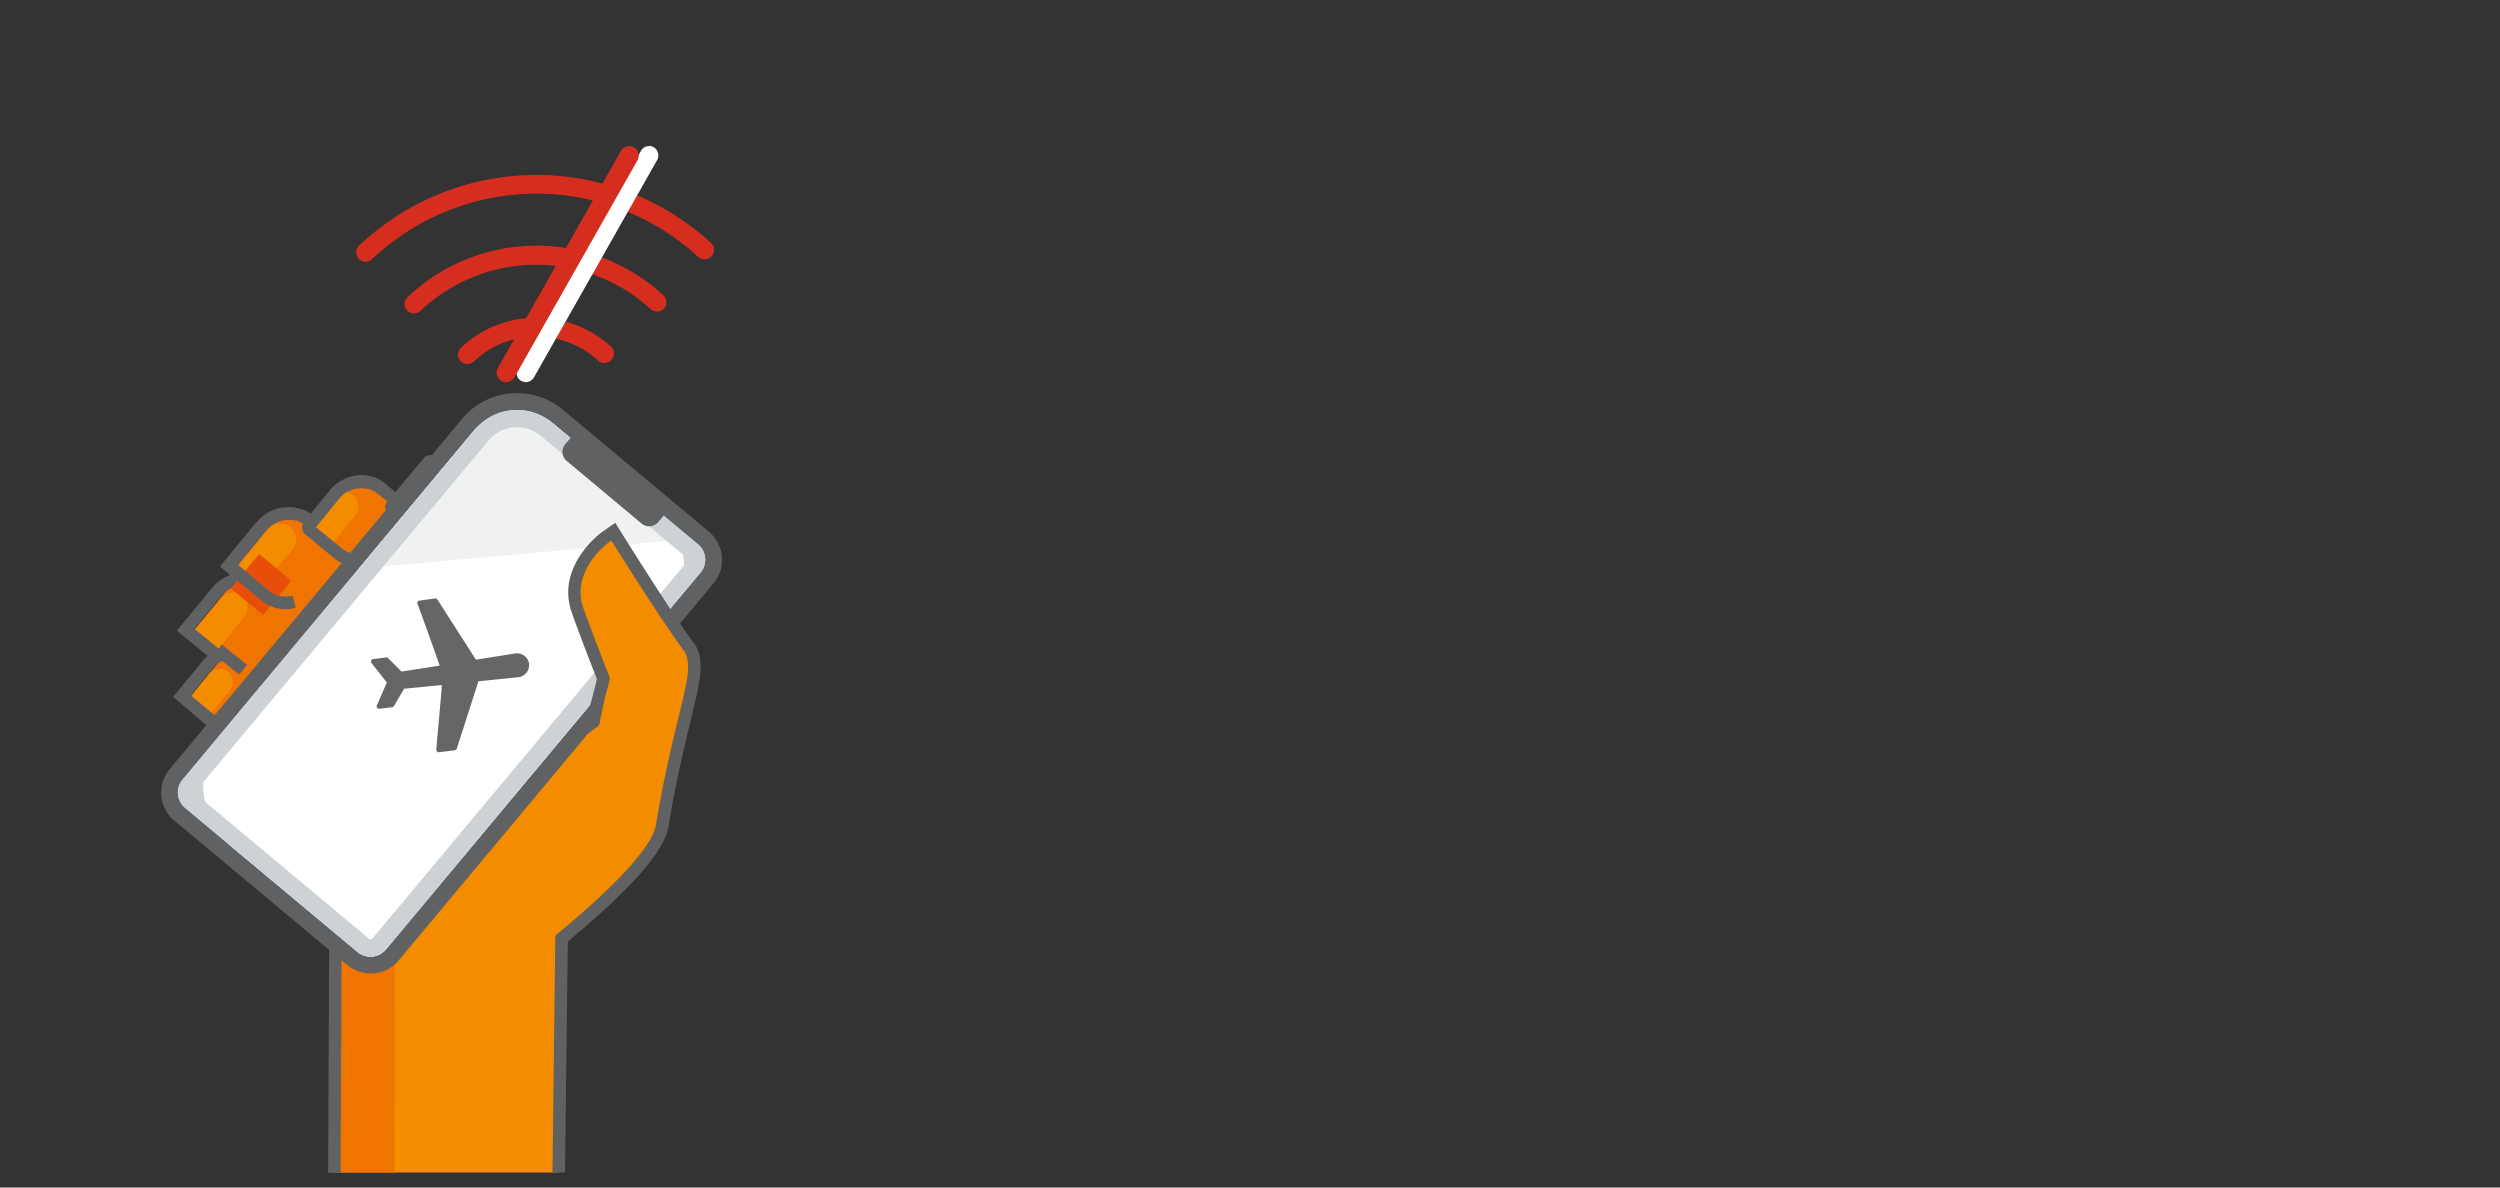 <svg xmlns="http://www.w3.org/2000/svg" xmlns:xlink="http://www.w3.org/1999/xlink" viewBox="0 0 800 380">
  <rect x="0" y="0" width="800" height="380" fill="#333333" stroke="none"/>
  <defs>
    <style>
      .cls-1 {
        fill: #fff;
      }

      .cls-2 {
        fill: #d52e1e;
      }

      .cls-3 {
        fill: #f48c00;
      }

      .cls-4 {
        fill: #f07500;
      }

      .cls-5 {
        fill: #5f6162;
      }

      .cls-6 {
        fill: none;
        stroke: #e74e09;
        stroke-miterlimit: 10;
        stroke-width: 14.26px;
      }

      .cls-7 {
        fill: #ced2d4;
      }

      .cls-8 {
        clip-path: url(#clip-path);
      }

      .cls-9 {
        fill: #f0f1f1;
      }

      .cls-10 {
        fill: #666;
      }
    </style>
    <clipPath id="clip-path">
      <path class="cls-1" d="M177.3,135.8l33.4,27.8a23,23,0,0,1,2.9,32.3L123.5,303.8a6.4,6.4,0,0,1-9,.9L74.4,271.2a26.1,26.1,0,0,1-3.3-36.8l80.3-96.3A18.4,18.4,0,0,1,177.3,135.8Z"/>
    </clipPath>
  </defs>
  <g id="Telefoon">
    <g>
      <path class="cls-2" d="M193.4,116.2a3.2,3.2,0,0,1-2-.8,29.2,29.2,0,0,0-20-7.7,28.8,28.8,0,0,0-19.8,8,3,3,0,0,1-4.1-4.4,34.5,34.5,0,0,1,23.9-9.6,35.2,35.2,0,0,1,24.1,9.2,3,3,0,0,1,.1,4.3A3.2,3.2,0,0,1,193.4,116.2Z"/>
      <path class="cls-2" d="M210.3,99.7a2.8,2.8,0,0,1-2.1-.8,54.1,54.1,0,0,0-73.7.6,3,3,0,0,1-4.2-.1,3,3,0,0,1,.1-4.3,59.9,59.9,0,0,1,81.9-.6,3,3,0,0,1,.2,4.2A2.8,2.8,0,0,1,210.3,99.7Z"/>
      <path class="cls-2" d="M225.5,83a3.2,3.2,0,0,1-2.1-.8,76.4,76.4,0,0,0-104.3.7,3,3,0,0,1-4.3-.1,3,3,0,0,1,.1-4.2,82.6,82.6,0,0,1,112.6-.9,3.1,3.1,0,0,1,.2,4.3A3.2,3.2,0,0,1,225.5,83Z"/>
    </g>
    <path class="cls-1" d="M168.3,122.3a4.2,4.2,0,0,1-1.5-.4,3,3,0,0,1-1.1-4.1l39.4-69.5a3,3,0,0,1,4.1-1.2,3.1,3.1,0,0,1,1.1,4.1l-39.4,69.5A3.2,3.2,0,0,1,168.3,122.3Z"/>
    <path class="cls-2" d="M162,122.3a2.6,2.6,0,0,1-1.5-.4,3,3,0,0,1-1.2-4.1l39.4-69.5a3,3,0,0,1,5.3,3l-39.4,69.5A3.2,3.2,0,0,1,162,122.3Z"/>
    <path class="cls-3" d="M107.5,304.4l-.5,70.8h71.8l.9-74.8,9.4-69.3s-55.5-55.9-67.7-64.8C104,173,74.7,209.1,64.6,228.1l19.1,15s4.8,8.6,11.9,19.3A125.3,125.3,0,0,1,107.3,286Z"/>
    <path class="cls-4" d="M86.4,248s1.1.7,9,15.6,12,22.3,12,22.3l-.4,89.3h19.2l.2-96.9c0-4.7.1-6.5,9.6-12.2s29.5-37.9,31.8-41.9c9.1-15.2,23.8-1,23.8-1l-68.5-66L92.3,185.6,68.5,231.2l10.8,8.4A28.6,28.6,0,0,1,86.4,248Z"/>
    <path class="cls-4" d="M87.4,228.4l-1.1,1.2a10.6,10.6,0,0,1-15,1.5l-10.2-8.3,8.3-10.2a10.8,10.8,0,0,1,15.1-1.5l1.3,1.1A11.6,11.6,0,0,1,87.4,228.4Z"/>
    <path class="cls-4" d="M102.9,188.4l-1.2,1.5a11.2,11.2,0,0,1-15.8,1.5L73.3,181l10.4-12.6a11,11,0,0,1,15.7-1.5l1.5,1.2A14.3,14.3,0,0,1,102.9,188.4Z"/>
    <path class="cls-4" d="M71.4,231.2l-10.3-8.4,8.5-10.3A10.2,10.2,0,0,1,80.3,209c.7.1-4.9,6.5-10.3,14.7C66.7,228.7,71.4,231.2,71.4,231.2Z"/>
    <path class="cls-4" d="M92.3,208.1,91,209.8a11.8,11.8,0,0,1-16.6,1.6l-12.1-9.9,9.9-12.1a11.9,11.9,0,0,1,16.6-1.6l1.7,1.4A13.4,13.4,0,0,1,92.3,208.1Z"/>
    <path class="cls-4" d="M89,191.5,76.2,181l10.5-12.7a11,11,0,0,1,11.7-3.6L85.8,180.4C82.7,184.1,91,193.2,89,191.5Z"/>
    <path class="cls-4" d="M109.3,178l-10.2-8.4a1,1,0,0,1-.2-1.4l8.4-10.2a10.7,10.7,0,0,1,10.9-3.6s-9.8,12.1-11.7,15.1S109.3,178,109.3,178Z"/>
    <path class="cls-4" d="M74.5,211.5l-12.2-10,10.1-12.2a11.5,11.5,0,0,1,10.5-4.1l-10.7,14C68.1,204.6,74.5,211.5,74.5,211.5Z"/>
    <path class="cls-4" d="M124.9,175.8l-.6.7a10.8,10.8,0,0,1-15.1,1.4l-10.1-8.3a1,1,0,0,1-.2-1.4l8.4-10.2a10.6,10.6,0,0,1,15-1.4l.7.6A13.2,13.2,0,0,1,124.9,175.8Z"/>
    <path class="cls-3" d="M83.8,187.3,76.2,181l9.5-11.6a5.1,5.1,0,0,1,7.2-.7h0a5.1,5.1,0,0,1,.6,7.2Z"/>
    <path class="cls-3" d="M69.9,207.7l-7.6-6.2,8.6-10.2a4.7,4.7,0,0,1,6.6-.7h0a4.7,4.7,0,0,1,.7,6.6Z"/>
    <path class="cls-3" d="M67.5,228.1l-6.4-5.3,5.9-7.2a4.1,4.1,0,0,1,5.8-.7h0a4.3,4.3,0,0,1,.7,6.2Z"/>
    <path class="cls-5" d="M144.1,171.9l-.9,2.5a1.9,1.9,0,0,0-.2.7l-1.9-.5-19.8-16.3a9,9,0,0,0-3.6-1.9h-.4a8.7,8.7,0,0,0-8.4,3L100.1,170l-1.8-1.5a10.7,10.7,0,0,0-3.4-1.9h-.4a9.3,9.3,0,0,0-9.2,3.1l-9.2,11.2,7.7,6.2H78.3a9.7,9.7,0,0,0-7.3,3.5l-8.8,10.6,11.1,9.1-2.6,1.4a7.2,7.2,0,0,0-2.5,2.1L61,222.5l7.6,6.3.8.7h.1l1.6,1.3h0l9.4,7.4a28,28,0,0,1,7.6,8.8,9.5,9.5,0,0,1,1.1,1.5c.5.9,1,1.8,1.6,2.7,1.6,2.8,3.8,6.7,6.4,11.6,7.5,14.2,11.7,21.9,11.8,22.1l.4.5v.7l-.4,89.2h-4l.4-88.6c-2.1-3.2-4.4-8.1-11.8-22-2.6-4.9-4.7-8.7-6.2-11.4l-1.7-2.7-.6-.9-.2-.2-.2-.4a26.1,26.1,0,0,0-6.6-7.8l-10.8-8.3-1.3-1h-.1l-.2-.2L55.4,223l9.7-11.8,1.3-1.3-9.8-8.1,11.3-13.7a12.6,12.6,0,0,1,5.8-4.1l-3.2-2.7L82.2,167A13.2,13.2,0,0,1,96,162.8a10.9,10.9,0,0,1,3.5,1.6l6.3-7.7a12.7,12.7,0,0,1,12.8-4.2,12.4,12.4,0,0,1,5.2,2.7Z"/>
    <path class="cls-3" d="M105.5,174.9l-6.4-5.3a1.1,1.1,0,0,1-.2-1.4l7.5-9.1a4.7,4.7,0,0,1,6.5-.7h0a4.7,4.7,0,0,1,.7,6.6Z"/>
    <rect class="cls-5" x="71.8" y="205.9" width="4" height="10.31" transform="translate(-137.2 137.1) rotate(-51.4)"/>
    <line class="cls-6" x1="78.4" y1="182.8" x2="88.7" y2="191.3"/>
    <path class="cls-5" d="M119.6,180.1a12,12,0,0,1-12.7-1.5l-9.1-7.5a2.9,2.9,0,0,1-.4-4.2l8.1-9.9c4.6-5.5,12.5-6.6,17.7-2.3h.1l-2.5,3.1h-.2c-3.4-2.9-8.8-2.1-12,1.7l-7.5,9.2,8.3,6.8c3.5,2.9,8.9,2.1,12.1-1.7v-.2l3.1,2.6h-.1A13.1,13.1,0,0,1,119.6,180.1Z"/>
    <path class="cls-5" d="M94.6,194.5a12,12,0,0,1-11-2.4L70.4,181.3l11.5-14,3.1,2.5-8.9,10.9,10,8.4a8.7,8.7,0,0,0,7.5,1.5Z"/>
    <g>
      <path class="cls-5" d="M197.8,153.1,172,132.3a2.6,2.6,0,0,1-.3-3.6h.1a2.4,2.4,0,0,1,3.5-.4L201.1,149a2.6,2.6,0,0,1,.3,3.6h-.1A2.5,2.5,0,0,1,197.8,153.1Z"/>
      <g>
        <g>
          <path class="cls-7" d="M118.6,308.8a8.8,8.8,0,0,1-5.8-2.1L57.5,260.6a9.4,9.4,0,0,1-3.2-6.2,8.9,8.9,0,0,1,2.1-6.6l93.5-112a20,20,0,0,1,15.6-7.3,20.3,20.3,0,0,1,12.9,4.7l46.7,39a8.6,8.6,0,0,1,3.2,6.1,8.8,8.8,0,0,1-2.1,6.6L125.5,305.6A9,9,0,0,1,118.6,308.8Z"/>
          <path class="cls-5" d="M165.5,131.2a17.2,17.2,0,0,1,11.2,4.1l46.7,38.9a6.4,6.4,0,0,1,.8,9L123.5,303.8a6.2,6.2,0,0,1-4.9,2.3,6.4,6.4,0,0,1-4.1-1.4L59.2,258.5a6.4,6.4,0,0,1-.8-9l93.6-112a17.3,17.3,0,0,1,13.5-6.3m0-5.4h0a22.7,22.7,0,0,0-17.6,8.2L54.3,246.1a12,12,0,0,0-2.7,8.6,11.7,11.7,0,0,0,4.2,7.9l55.3,46.2a12.1,12.1,0,0,0,7.5,2.7,11.5,11.5,0,0,0,9-4.2L228.3,186.7a11.7,11.7,0,0,0,2.7-8.6,11.9,11.9,0,0,0-4.2-8l-46.7-39a23,23,0,0,0-14.6-5.3Z"/>
        </g>
        <g>
          <path class="cls-1" d="M177.3,135.8l33.4,27.8a23,23,0,0,1,2.9,32.3L123.5,303.8a6.4,6.4,0,0,1-9,.9L74.4,271.2a26.1,26.1,0,0,1-3.3-36.8l80.3-96.3A18.4,18.4,0,0,1,177.3,135.8Z"/>
          <g class="cls-8">
            <path class="cls-9" d="M221,172.4a19.8,19.8,0,0,0-6.4-10.3l-23.8-19.8a37.3,37.3,0,0,0-52.5,4.7l-29.6,35.5Z"/>
          </g>
        </g>
        <path class="cls-7" d="M165.5,136.7h0a11.9,11.9,0,0,1,7.6,2.8l46.7,39a.9.9,0,0,1,.3.6.8.8,0,0,1-.2.6L119.2,300.3l-.6.3-.5-.2L62.8,254.2a.7.7,0,0,1-.3-.5.7.7,0,0,1,.2-.6L156.3,141a11.9,11.9,0,0,1,9.2-4.3m0-5.5a17.3,17.3,0,0,0-13.5,6.3l-93.6,112a6.4,6.4,0,0,0,.8,9l55.3,46.2a6.4,6.4,0,0,0,4.1,1.4,6.2,6.2,0,0,0,4.9-2.3L224.2,183.2a6.4,6.4,0,0,0-.8-9l-46.7-38.9a17.2,17.2,0,0,0-11.2-4.1Z"/>
        <path class="cls-5" d="M139.5,149.6l-11.9,14.2a2.3,2.3,0,0,1-3.3.3h-.2a2.5,2.5,0,0,1-.3-3.4l11.9-14.2a2.4,2.4,0,0,1,3.4-.3h.1A2.4,2.4,0,0,1,139.5,149.6Z"/>
        <path class="cls-5" d="M176.9,149.9h38.8a0,0,0,0,1,0,0v4.8a3.8,3.8,0,0,1-3.8,3.8H180.7a3.8,3.8,0,0,1-3.8-3.8v-4.8A0,0,0,0,1,176.9,149.9Z" transform="translate(144.4 -90) rotate(39.9)"/>
      </g>
    </g>
    <path class="cls-3" d="M179.7,300.4c9.4-7.9,30.5-25.8,32.2-36.1,6.3-38,13.8-50.2,8.4-57.5-6.7-8.9-24.1-36.8-24.1-36.8l-2.4,1.7c-5.7,4.4-12.7,13.4-9,23.6s8.3,21.7,8.3,21.7a93.8,93.8,0,0,0-4,11C187.1,234.3,179.7,300.4,179.7,300.4Z"/>
    <path class="cls-5" d="M220.9,231c-1.9,8-4.6,19-7,33.6-1.7,9.9-17.9,24.7-32.2,36.7l-.9,73.9h-4l.9-75.8.7-.6c7.4-6.1,29.9-25,31.5-34.9,2.5-14.7,5.1-25.8,7.1-33.8,3-12.2,4.5-18.4,1.7-22.1-5.8-7.6-19.1-28.7-23.1-35.1l-.6.5c-2.1,1.5-12.3,10.2-8.3,21.3s8.2,21.5,8.2,21.6l.2.6v.6c0,.1-.6,2.4-1.6,6l-1.8,8.7-4.1-2.2c2-6.6,3.4-12.7,3.4-12.7h0c-.9-2.4-4.6-11.6-8-21.2a18.2,18.2,0,0,1-.8-2.9,19.1,19.1,0,0,1-.3-5.3c.7-7.3,5.5-13.6,10.8-17.7l4.2-2.9,1.1,1.8c.2.3,17.4,27.9,24,36.6C225.8,210.8,224.2,217.6,220.9,231Z"/>
    <path class="cls-10" d="M123.8,218.4l-3.2,7.3a.8.8,0,0,0,.9,1.1l4-.5a.7.7,0,0,0,.6-.4l3.2-5.5,12.1-1.2c-.3,4.5-1.5,17-1.8,20.6,0,.5.4,1,.9.9l5-.6a1.1,1.1,0,0,0,.7-.6l6.9-21.5,12.8-1.3a3.9,3.9,0,0,0,3.4-4.3h0a3.9,3.9,0,0,0-4.4-3.3l-12.6,2L140,191.9a.9.9,0,0,0-.8-.4l-5,.7a.7.7,0,0,0-.6,1c1.3,3.5,5.7,15.7,7.1,19.8l-12.2,1.9-4.3-4.3a.7.7,0,0,0-.7-.2l-4.1.5a.8.8,0,0,0-.5,1.3l4.9,6.2"/>
    <polygon class="cls-5" points="181.4 239.8 191.6 232.2 188.3 229.4 184.9 232.9 181.4 239.8"/>
  </g>
</svg>

